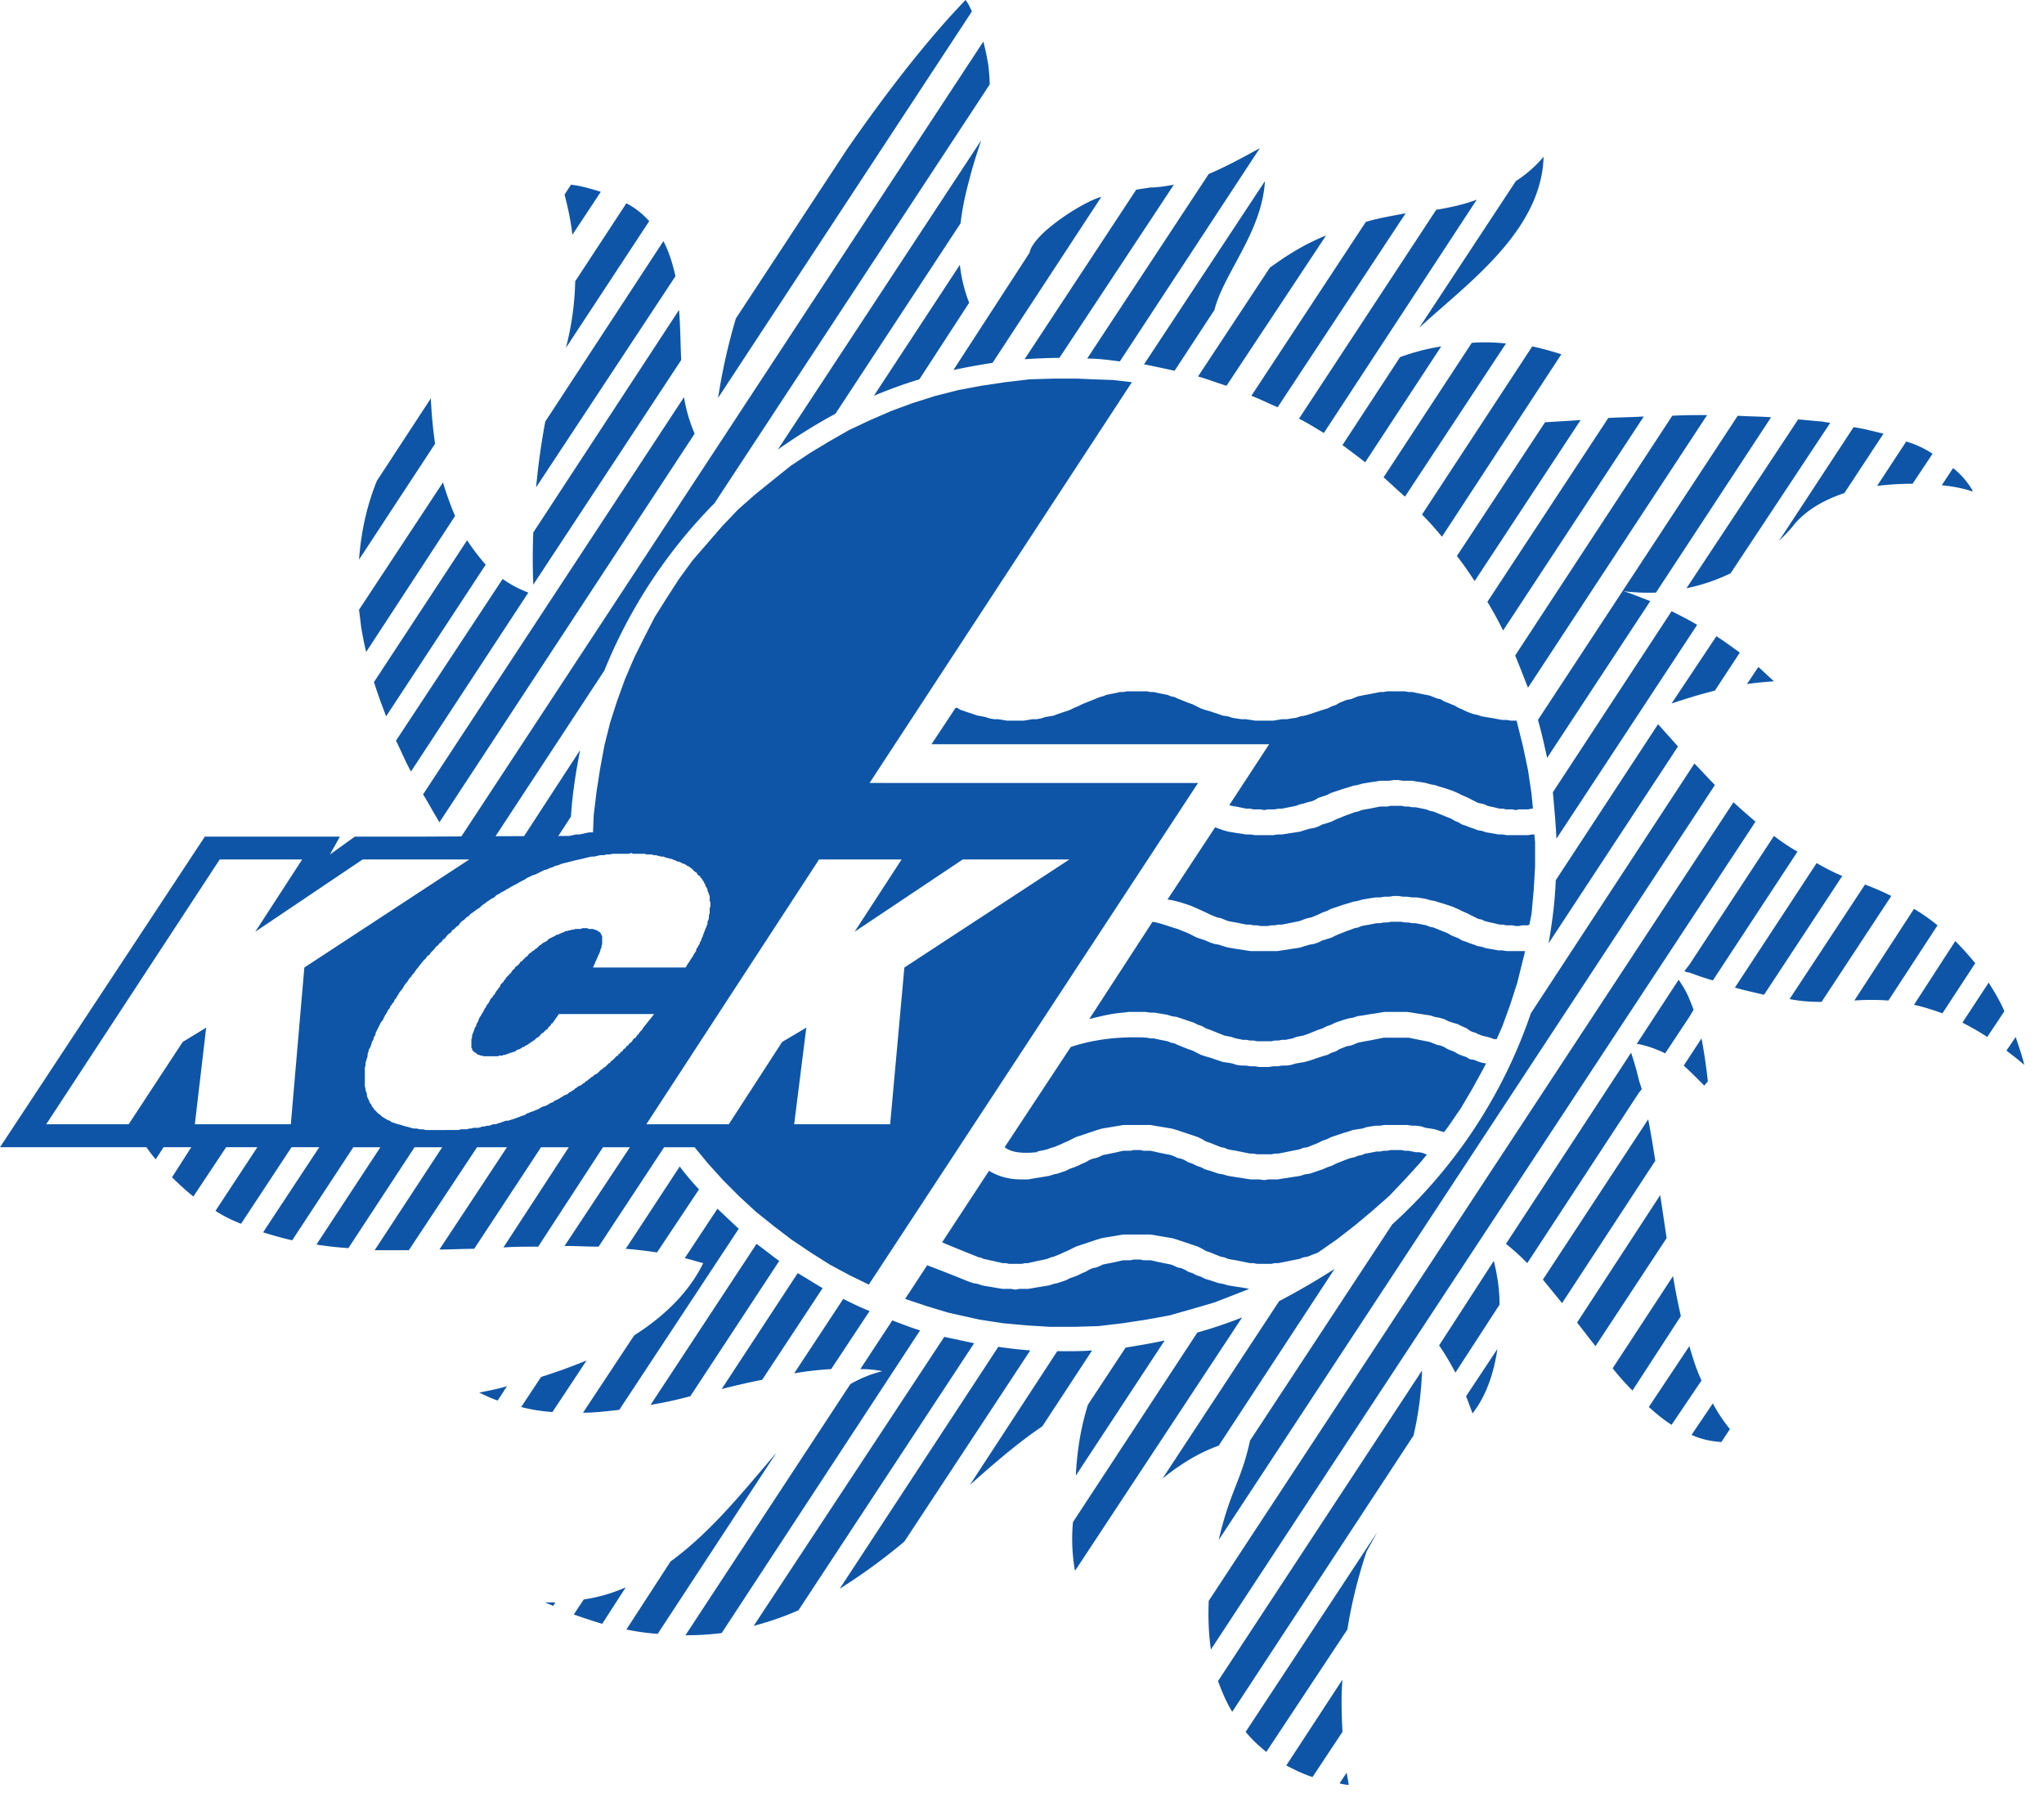 <?xml version="1.0" encoding="UTF-8"?> <svg xmlns:xlink="http://www.w3.org/1999/xlink" xmlns="http://www.w3.org/2000/svg" class="icon icon-company-logo" width="400" height="352.688"><defs><svg xmlns="http://www.w3.org/2000/svg" viewBox="0 0 93 82" id="logo--base"><path d="M56.84 58.643l-.583.228-1.002.39-1.003.293-1.036.294-1.067.195-1.068.163-1.1.13-1.1.033h-1.1l-1.067-.066-1.068-.097-1.067-.163-1.035-.229-.421-.097-.97-.293-.97-.326 1.002-1.53c.615.229 1.262.49 1.909.75l.194.064.194.033.194.066.162.032.194.032.194.032.194.033.194.033h.388l.194.033.194-.033h.389l.194-.033.194-.033.194-.032.194-.032.194-.032.195-.066.162-.033.194-.064.194-.066.193-.097.194-.066.162-.064.194-.099.162-.065.162-.097.162-.066.162-.032.162-.066.128-.064.162-.033.162-.032.162-.033.16-.033.13-.033.163-.032h.323l.13-.032h.323l.13.032h.323l.162.032.13.033.16.033.163.033.161.032.162.033.161.064.13.066.162.032.162.066.162.097.194.065.194.099.194.064.194.098.226.065.195.066.194.064.194.033.226.066.194.032.194.032.227.032.194.033.162.033zm8.088-6.121l-.292.357-.712.783-.711.748-.777.684-.776.65-.842.653-.84.585-.065.033-.097.032-.162.066-.162.064-.194.033-.162.066-.161.032-.161.032-.162.032-.162.033-.162.033-.162.033h-.162l-.162.032h-.646l-.162-.032h-.162l-.162-.033-.162-.033-.16-.033-.163-.032-.194-.032-.162-.032-.161-.066-.162-.033-.162-.064-.162-.066-.162-.065-.194-.066-.162-.096-.194-.099-.193-.065-.194-.064-.195-.066-.194-.065-.194-.064-.227-.066-.194-.032-.193-.033-.195-.032-.194-.034-.194-.032h-1.229l-.194.032-.194.034-.195.032-.194.033-.194.032-.227.066-.193.064-.194.065-.195.066-.194.064-.194.065-.194.099-.194.096-.161.066-.13.065-.161.066-.162.064-.13.033-.162.066-.129.032-.162.032-.162.032-.13.033-.16.033-.13.033h-.13l-.161.032h-.583l-.13-.032h-.16l-.13-.033-.162-.033-.13-.033-.161-.032-.13-.032-.161-.032-.13-.066h-.064a92.21 92.21 0 01-1.683-.684L45 53.27c.486.293.971.392 1.489.392h.29l.194-.034.194-.032.194-.033.194-.032.194-.032.195-.066.162-.032.194-.065.194-.066.193-.097.194-.066.162-.065.194-.098.162-.065.162-.097.162-.065.162-.033.162-.066.128-.064.162-.032.162-.033.162-.032.16-.034.13-.032.163-.033h.323l.13-.032h.323l.13.032h.323l.162.033.13.032.16.034.163.032.161.033.162.032.161.064.13.066.162.033.162.065.162.097.194.065.194.098.194.065.194.098.226.065.195.066.194.065.194.032.226.066.194.032.194.032.227.033.194.032.227.034h.388l.226.032.194-.032h.42l.195-.034.227-.032.194-.033.226-.032.194-.032.194-.066.226-.032.195-.065.194-.066.194-.065.226-.098.195-.065.193-.098.162-.065.162-.064.162-.066.194-.065.162-.032.16-.066.163-.032.162-.065.194-.032.161-.034.162-.032h.162l.162-.033h.162l.162-.032h.484l.162.032h.162l.162.033.161.032h.162l.162.034.162.065h.033zM55.287 37.64l.162.065.194.065.226.065.194.033.194.032.227.033.194.033h.227l.194.032h.84l.194-.032h.195l.227-.033.194-.033.226-.032.194-.033.194-.065.226-.065.195-.033.194-.064.194-.099.226-.064.195-.066.193-.097.162-.065.162-.066.162-.065.194-.065.162-.065.16-.032.163-.066.162-.032.194-.033.161-.032.162-.033.162-.032h.324l.162-.033h.484l.162.033h.162l.162.032h.161l.162.033.162.032.162.033.162.065.162.033.162.065.161.065.162.065.161.065.162.066.162.097.162.065.162.098.194.065.162.065.193.065.162.065.194.033.195.065.194.032.194.033.162.033h.194l.193.032h.972l.194-.032h.097l.032.358v1.107l-.064 1.075-.098 1.074-.097.488-.064.032h-.26l-.162.033h-.129l-.162-.033h-.289l-.13-.032h-.162l-.13-.032-.13-.033-.16-.032-.13-.033-.129-.033-.13-.065-.162-.032-.129-.065-.13-.065-.129-.066-.13-.065-.225-.098-.195-.097-.226-.098-.194-.065-.194-.065-.227-.065-.194-.065-.194-.033-.226-.065-.195-.033-.226-.032h-.194l-.227-.033h-.194l-.193-.032h-.227l-.194.032h-.227l-.194.033h-.194l-.227.032-.193.033-.194.032-.227.066-.194.033-.194.064-.227.065-.194.066-.194.065-.194.065-.194.097-.194.066-.194.097-.162.066-.162.065-.162.032-.194.065-.162.065-.161.033-.161.032-.162.033-.162.033-.162.032h-.162l-.162.032h-.162l-.161.033h-.323l-.162-.033h-.162l-.162-.032h-.162l-.162-.032-.16-.033-.163-.032-.194-.033-.162-.033-.161-.065-.162-.065-.162-.032-.162-.065-.162-.066-.194-.097c-.227-.098-.485-.228-.743-.326-.292-.098-.68-.228-1.004-.26l2.168-3.29zm13.716-4.852l.033.13.259 1.043.227 1.074.16 1.075.066.683h-.065l-.161.033H69.1l-.129.032-.162-.032h-.289l-.13-.033h-.162l-.13-.032-.13-.033-.16-.032-.13-.033-.129-.065-.13-.032-.162-.033-.129-.065-.13-.065-.129-.065-.13-.066-.225-.097-.195-.098-.226-.097-.194-.066-.194-.065-.227-.065-.194-.065-.194-.033-.226-.065-.195-.033-.226-.032-.194-.033h-.422l-.193-.032h-.227l-.194.032h-.421l-.194.033-.227.032-.193.033-.194.033-.227.065-.194.032-.194.066-.227.065-.194.065-.194.065-.194.065-.194.098-.194.065-.194.065-.162.098-.162.065-.162.032-.194.066-.162.032-.161.065-.161.033-.162.032-.162.033-.162.032h-.162l-.162.033h-.323l-.162.032-.161-.032h-.324l-.162-.033h-.162l-.162-.032-.16-.033-.163-.032-.194-.033-.097-.033 1.811-2.767H42.38l1.1-1.66h.065l.162.097.194.065.194.065.194.065.194.065.194.033.162.033.194.064.194.033h.194l.194.033.194.032h.776l.194-.032.194-.033h.194l.194-.033.194-.064.194-.033.195-.033.162-.065.194-.065.194-.065.193-.065.194-.098.162-.065.194-.097.162-.066.162-.065.162-.065.162-.065.162-.065.128-.032.162-.066.162-.033.162-.032.16-.032.13-.033h.163l.162-.033h.906l.161.033h.162l.13.033.16.032.163.032.161.033.162.066.161.032.13.065.162.065.162.065.162.065.194.066.194.097.194.098.194.065.226.065.195.065.194.065.194.065.226.033.194.065.194.032.227.033h.194l.227.033.194.032h.84l.194-.032.195-.033h.227l.194-.033.226-.032.194-.065.194-.033.226-.065.195-.065.194-.065.194-.065.226-.065.195-.098.193-.065.162-.098.162-.065.162-.065.194-.032.162-.066.16-.064.163-.033.162-.033.194-.033.161-.032.162-.032.162-.033h.162l.162-.033h.808l.162.033h.162l.161.033.162.032.162.032.162.033.162.033.162.065.162.065.161.033.162.097.161.065.162.066.162.065.162.097.162.066.194.097.162.065.193.065.162.033.194.065.195.033.194.032.194.032.162.033.194.033h.193l.194.032h.259zm-16.82 14.425l.16.033h.162l.13.032.16.033.163.032.161.033.162.065.161.032.13.066.162.064.162.066.162.065.194.064.194.099.194.098.194.064.226.065.195.066.194.065.194.065.226.033.194.032.194.065.227.032h.194l.227.033h.194l.194.033h.42l.226-.033h.194l.195-.033h.227l.194-.032.226-.065.194-.032.194-.033.226-.065.195-.065.194-.066.194-.065.226-.064.195-.098.193-.065.162-.098.162-.065.162-.066.194-.032.162-.065.16-.065.163-.033.162-.032.194-.033.161-.032.162-.033.162-.032.162-.033h1.132l.162.033.161.032.162.033.162.032.162.033.162.032.162.066.162.065.161.032.162.066.161.097.162.064.162.066.162.098.162.065.194.065.162.098.193.032.162.065.194.066.195.032-.098.195-.518.944-.517.88-.582.847-.194.26-.227-.065-.194-.065-.194-.033-.226-.032-.195-.065-.226-.033h-.194l-.227-.033h-1.035l-.194.033h-.194l-.227.033-.193.033-.194.064-.227.033-.194.032-.194.066-.227.065-.194.065-.194.065-.194.065-.194.098-.194.064-.194.099-.162.064-.162.066-.162.065-.194.032-.162.066-.161.032-.161.032-.162.033-.162.032-.162.034-.162.032h-.162l-.162.033h-.646l-.162-.033h-.162l-.162-.032-.162-.034-.16-.032-.163-.033-.194-.032-.162-.032-.161-.066-.162-.032-.162-.065-.162-.066L55.06 52l-.194-.066-.162-.097-.194-.098-.193-.065-.194-.065-.195-.065-.194-.065-.194-.066-.227-.065-.194-.032-.193-.032-.195-.033-.194-.033-.194-.033h-1.229l-.194.033-.194.033-.195.033-.194.032-.194.032-.227.066-.193.065-.194.065-.195.065-.194.065-.194.065-.194.098-.194.097-.161.066-.13.064-.161.066-.162.065-.13.032-.162.066-.129.032-.162.032-.162.033v.032c-.355.034-1.1.099-1.488-.227l3.008-4.558c1.069-.359 2.298-.49 3.463-.424zm17.209-3.94l-.097.391-.259 1.041-.324 1.01-.356.977-.258.586h-.13l-.161-.065-.13-.032-.129-.033-.13-.032-.162-.066-.129-.064-.13-.034-.129-.065-.13-.097-.225-.098-.195-.099-.226-.064-.194-.065-.194-.098-.227-.065-.194-.032-.194-.066-.226-.032-.195-.033-.226-.032-.194-.033-.227-.032h-1.035l-.194.032-.194.033-.227.032-.193.033-.194.032-.227.033-.194.065-.194.033-.227.064-.194.066-.194.065-.194.098-.194.065-.194.098-.194.065-.162.065-.162.066-.162.064-.194.066-.162.032-.161.033-.161.065-.162.032-.162.033h-.162l-.162.032h-.162l-.162.033h-.646l-.162-.033h-.162l-.162-.032h-.162l-.16-.033-.163-.032-.194-.065-.162-.033-.161-.032-.162-.066-.162-.064-.162-.066-.162-.065-.194-.065-.162-.098-.194-.065-.193-.098-.194-.065-.195-.066-.194-.064-.194-.066-.227-.032-.194-.065-.193-.033-.195-.032-.194-.033h-.194l-.226-.032h-.777l-.226.032c-.518.033-1.036.163-1.553.293l2.879-4.428c.389.065.776.228 1.132.325l.162.066.162.065.162.065.194.098.194.098.194.065.194.064.226.099.195.064.194.033.194.065.226.065.194.033.194.032.227.033.194.033.227.032h1.228l.195-.032.227-.033.194-.033.226-.032.194-.033.194-.065.226-.065.195-.033.194-.064.194-.099.226-.064.195-.065.193-.098.162-.066.162-.065.162-.065.194-.066.162-.064.16-.032.163-.066.162-.033.194-.032.161-.032.162-.033h.162l.162-.032h.162l.162-.033h.484l.162.032h.162l.162.033h.161l.162.033.162.032.162.032.162.066.162.033.162.064.161.066.162.065.161.065.162.098.162.065.162.066.162.096.194.066.162.065.193.065.162.065.194.033.195.065.194.032.194.033.162.033h.194l.193.032h.842zm22.321 3.908l-.422.62c.292.226.553.42.81.651-.096-.425-.257-.85-.388-1.271zm-1.23-2.474l-1.196 1.823c.387.194.777.42 1.132.65l.778-1.17c-.193-.457-.454-.882-.715-1.303zm-12.55 19.144l-.97 1.433c.418.194.871.294 1.356.326l.39-.588a7.088 7.088 0 01-.776-1.171zm11.031-21.034l-1.879 2.9c.423.094.846.225 1.294.388l1.492-2.28a13.969 13.969 0 00-.907-1.008zm-12.1 18.429l-1.843 2.768c.355.325.679.587 1.034.814l1.362-2.017c-.23-.489-.392-1.009-.553-1.565zm10.221-19.894l-2.713 4.17a11.075 11.075 0 011.55 0l2.233-3.42a8.212 8.212 0 00-1.07-.75zM76.123 58.058l-2.75 4.198c.287.36.579.687.903 1.013l2.201-3.388c-.13-.588-.26-1.207-.355-1.823zm-14.85 22.595l-.324.488c.13.036.292.068.418.068-.032-.195-.063-.357-.094-.556zm23.584-40.408l-3.433 5.21c.486.1.97.13 1.456.13l3.172-4.82a13.268 13.268 0 00-1.195-.52zm-9.32 14.133l-3.782 5.797c.287.358.548.715.84 1.072l3.235-4.916c-.098-.65-.193-1.302-.292-1.953zM61.08 76.42l-2.556 3.907c.387.2.777.393 1.195.525l1.361-2.054c-.036-.782-.067-1.596 0-2.378zm21.576-37.152l-3.72 5.667c.454.13.908.226 1.326.326l3.559-5.405a9.435 9.435 0 01-1.165-.588zm-5.238 7.977l-.81 1.24c.288.258.612.583.936.909l.161-.194a24.958 24.958 0 00-.287-1.955zm-2.427 3.682L70.2 58.22c.292.358.585.716.872 1.072l4.242-6.48c-.099-.616-.198-1.267-.324-1.886zm-8.285 12.6c.099.262.198.52.292.782.616-.783.97-1.823 1.132-2.931l-1.424 2.148zm-10.03 15.27c.292.358.616.652.94.913l3.688-5.571c.193-1.203.485-2.374.872-3.546l.485-.88-5.985 9.084zm11.29-21.427l-2.488 3.845c.292.424.517.813.742 1.238l2.008-3.093c0-.687-.1-1.339-.261-1.99zm6.247-9.474l-5.693 8.697c.323.257.647.55.97.877l5.078-7.751v-.584a14.374 14.374 0 00-.355-1.239zm.256-.39h.099v-.162l-.1.163zm-19.051 28.98c.193.52.387.977.648 1.398l8.248-12.569a15.24 15.24 0 00.387-2.96l-9.283 14.132zm19.15-27.35v.583l.13-.163c-.032-.127-.098-.29-.13-.42zm1.81-4.56l-1.81 2.768v.163c.422.094.808.226 1.195.42l1.101-1.66v-.813c-.13-.326-.293-.584-.486-.877zm.261-.393a.536.536 0 00.225.068v-.357l-.225.29zm4.076-6.15l-3.851 5.86v.358c.355.13.715.257 1.07.357l3.85-5.86a8.736 8.736 0 01-1.07-.715zm-3.851 7.42v.815l.193-.326c-.063-.162-.126-.325-.193-.488zm12.001-24.158l-.516.783c.646.063 1.163.194 1.393.289v-.064a3.766 3.766 0 00-.877-1.008zM78.872 36.5L54.996 72.837c-.032.815 0 1.534.098 2.216 8.376-12.761 16.4-24.94 24.78-37.67a29.76 29.76 0 01-1.002-.882zm7.859-16.412l-1.326 2.021c.548-.068 1.1-.1 1.617-.1l.909-1.365a4.53 4.53 0 00-1.2-.556zm-6.727 10.256l-.52.783c.39-.064.808-.095 1.23-.131-.224-.195-.453-.42-.71-.652zm-2.911 4.396l-7.441 11.365a22.958 22.958 0 01-6.308 9.605l-6.47 9.837c-.39 1.822-.908 2.28-1.424 4.522l22.577-34.352c-.323-.326-.61-.651-.934-.977zm7.243-15.304l-3.398 5.179c.261-.258.522-.52.747-.814.584-.652 1.357-1.073 2.232-1.366l1.78-2.705c-.422-.095-.876-.226-1.36-.294zm-6.242 9.511l-2.04 3.062c.68-.23 1.327-.425 1.973-.588l1.132-1.727c-.354-.259-.71-.521-1.065-.747zM75.44 32.95l-4.655 7.1c-.036.977-.162 1.922-.324 2.868l5.886-8.955-.907-1.013zM58.2 59.2l-5.307 8.072c.808-.652 1.648-1.172 2.557-1.497l5.27-8.04A33.11 33.11 0 0158.2 59.2zm24.716-40.02c-.39-.031-.746-.067-1.101-.099l-5.082 7.684a8.449 8.449 0 002.009-.683l4.529-6.838c-.13-.032-.229-.032-.355-.063zm-6.861 8.63l-5.401 8.235c.063.719.13 1.402.162 2.116l6.403-9.732c-.387-.23-.774-.425-1.164-.62zM54.479 60.626l-5.66 8.628a8.26 8.26 0 00.093 2.217l7.602-11.528c-.678.263-1.325.489-2.035.683zm20.866-33.664l5.239-7.978c-.517-.036-1.002-.036-1.519-.068l-9.09 13.839c.162.556.288 1.14.418 1.727l4.691-7.131c-.418-.163-.808-.326-1.226-.457 0 0 .61.1 1.487.068zM51.213 61.315l-1.717 2.604c-.098.357-.454 1.398-.548 3.22l4.044-6.15c-.584.127-1.169.227-1.78.326zm24.873-42.398l-7.148 10.908c.193.457.39.977.584 1.466l8.15-12.405c-.547 0-1.065 0-1.585.031zM48.364 61.478h-.261l-3.976 6.087c1.132-1.01 2.233-1.954 3.298-2.669l2.265-3.454c-.418.036-.872.036-1.326.036zm24.811-42.461l-5.5 8.366c.26.425.486.846.715 1.303l6.402-9.737c-.547.036-1.065.036-1.617.068zM45.421 61.279l-7.216 11.007a26.486 26.486 0 002.943-2.148l5.728-8.696a20.55 20.55 0 01-1.455-.163zm24.878-42.068l-4.012 6.087c.292.363.548.751.808 1.14l4.821-7.326c-.551.036-1.07.068-1.617.1zM42.963 60.826l-8.672 13.15c.71-.192 1.393-.42 2.04-.713l7.99-12.147c-.454-.096-.908-.195-1.358-.29zm26.753-45.065L64.7 23.412c.324.326.616.652.907 1.01l5.433-8.304c-.418-.13-.872-.262-1.325-.357zM40.6 60.076l-1.456 2.216c.355 0 .679.031 1.002.094a5.701 5.701 0 00-1.456.589l-7.503 11.427c.548 0 1.1-.03 1.649-.1l9.026-13.77c-.422-.131-.84-.293-1.262-.456zm26.365-44.478l-4.012 6.118.97.883 4.597-6.97a8.516 8.516 0 00-1.555-.031zm-28.598 43.5l-2.233 3.388a14.77 14.77 0 011.684-.194l1.748-2.642c-.422-.163-.809-.357-1.2-.552zm-7.859 11.949L28.5 74.14c.485.1.939.163 1.424.199l5.401-8.24c-1.456 1.692-2.943 3.582-4.817 4.948zM68.97 8.24l-4.398 6.675c2.103-1.954 5.566-4.364 5.66-7.783A5.66 5.66 0 0168.97 8.24zm-5.27 8.01l-2.62 4.002c.356.262.71.524 1.034.782l3.46-5.273a10.25 10.25 0 00-1.874.488zM36.295 57.926l-3.46 5.273a34.619 34.619 0 011.843-.42l2.75-4.17c-.387-.226-.742-.456-1.133-.683zM26.56 72.774l-.454.683c.454.163.876.295 1.294.425l1.07-1.66a7.395 7.395 0 01-1.91.552zm-1.748.132c.099.063.23.094.36.163l.094-.163h-.454zM65.348 9.543l-6.245 9.506c.39.194.745.424 1.132.65L67.19 9.086c-.611.227-1.227.358-1.841.458zm-30.926 47.05L29.6 63.92c.615-.1 1.195-.23 1.81-.393l4.044-6.155c-.355-.257-.678-.52-1.033-.777zm27.723-46.499l-5.208 7.914c.422.163.808.358 1.195.52l5.823-8.823c-.678.127-1.258.226-1.81.39zM32.642 54.997l-1.487 2.248c.288.063.58.162.84.226-.552 1.14-1.554 2.28-3.14 3.287l-2.328 3.518c.548 0 1.101-.067 1.65-.13l5.436-8.24c-.324-.289-.647-.615-.97-.909zM57.776 12.18l-3.266 4.948c.454.13.872.294 1.295.425l4.529-6.838c-.97.389-1.748.877-2.558 1.465zm-26.85 40.896L28.47 56.82c.485.032.97.1 1.424.163l1.91-2.867a12.775 12.775 0 01-.877-1.04zm-6.308 9.574l-.903 1.366c.485.13.934.194 1.42.23l1.554-2.346a26.12 26.12 0 01-2.071.75zm-2.813.714c.292.132.549.263.84.358l.422-.652c-.422.131-.844.2-1.262.294zm30.247-46.788c.486.095.94.194 1.39.294l1.814-2.768c.418-1.664 2.166-3.55 2.297-5.861l-5.5 8.335zm2.944-8.66l-5.531 8.398c.516 0 1.002.067 1.487.13l6.37-9.704c-.772.425-1.55.85-2.326 1.176zm-2.651.614c-.229.036-.454.068-.648.1l-5.08 7.715a26.52 26.52 0 011.586-.063l5.206-7.878c-.355.063-.71.126-1.064.126zm-5.5 2.967l-3.464 5.337a33.724 33.724 0 011.78-.326l4.95-7.552c-.777.194-3.104 1.66-3.266 2.541zm-3.172.552l-3.913 5.96a21.271 21.271 0 012.07-.75l2.265-3.483a6.914 6.914 0 01-.422-1.727zm-8.28 8.403c.84-.588 1.711-1.14 2.619-1.628l5.693-8.665c.067-.584.193-1.235.39-1.954.162-.652.356-1.235.549-1.823l-9.252 14.07zM43.932 0c-2.394 2.474-4.726 5.83-5.404 6.806l-5.046 7.684a26.63 26.63 0 00-.809 3.614L44.221.52c-.126-.258-.126-.295-.288-.521zM31.12 18.072L19.25 36.143c.26.425.485.846.745 1.27l11.61-17.682a7.168 7.168 0 01-.485-1.66zm-.225-3.97l-6.631 10.125c-.032.782-.032 1.56 0 2.374l6.73-10.22c-.036-.752-.036-1.534-.099-2.28zm-8.025 12.24L18.017 33.7c.23.456.423.945.683 1.402l5.338-8.14a5.148 5.148 0 01-1.168-.62zm7.315-15.372l-5.375 8.21a32.696 32.696 0 00-.418 2.993l6.34-9.605c-.13-.583-.292-1.108-.548-1.597zm-8.933 13.613l-4.236 6.449c.161.52.355 1.04.552 1.56l4.53-6.9a10.21 10.21 0 01-.846-1.11zM28.5 9.248l-2.328 3.55a13.261 13.261 0 01-.422 3.026l3.788-5.761a3.687 3.687 0 00-1.038-.815zm-8.344 12.7l-3.82 5.793.1.814c.063.361.126.718.225 1.107l4.044-6.186a14.272 14.272 0 01-.55-1.529zm5.823-13.545l-.292.452c.162.62.292 1.24.355 1.827l1.294-1.954c-.422-.13-.84-.262-1.357-.325zm-6.376 9.732s-.03 0-.03.036l-2.427 3.709c-.422 1.044-.71 2.215-.81 3.581l3.46-5.273a20.68 20.68 0 01-.193-2.053z"></path><path d="M39.566 35.623L51.5 17.389l-.872-.1-.907-.032-.71-.031h-1.07l-1.096.032-1.1.13-1.102.164-1.033.194-1.038.262-1.033.326-.97.357-.971.42-.97.457-.908.52-.872.525-.876.584-.809.65-.809.652-.772.683-.715.75-.678.783-.679.782-.616.846-.547.846-.553.877-.486.946-.453.913-.418.976-.355.978-.324 1.008-.26 1.04-.193 1.045-.162 1.04-.13 1.076-.032.783h-.162l-.161.031-.13.032-.162.032h-.162l-.13.031-.162.036-.508.005.575-.887c.063-1.04.225-2.048.418-3.025l-2.552 3.917-1.299.004 4.952-7.539a23.244 23.244 0 015.014-7.616L45.03 3.844c0-.294-.031-.588-.063-.882a12.86 12.86 0 00-.225-1.072c-8.078 12.293-15.707 23.937-23.75 36.166l-1.905.01h-2.943l-1.132.813.453-.814H9.32L0 52.197h6.663a6.2 6.2 0 00.423.552l.355-.552h1.262l-.876 1.367c.292.294.616.587.97.877l1.492-2.244h1.42l-1.905 2.895c.355.23.742.425 1.164.588l2.296-3.483h1.262L11.97 56.07c.422.13.871.262 1.325.362l2.781-4.234h1.231l-2.91 4.428c.062 0 .129.032.223.032.392.063.81.1 1.232.13l3.01-4.59h1.258l-3.073 4.686H18.6l3.105-4.686h1.361l-3.073 4.654c.517 0 1.065-.032 1.582-.032l3.042-4.622h1.262l-2.974 4.56c.517-.037 1.033-.037 1.582-.037l2.947-4.523h1.226l-2.974 4.491c.517 0 1.034.032 1.55.032l2.98-4.523h1.387l.616.747.679.75.746.747.745.687.81.65.808.617.871.587.872.552.908.488.871.425 14.98-22.824H39.566zm-25.719 8.398l-.615 7.132H8.865l.516-4.396-1.069.651-2.458 3.745H2.103l7.894-12.048h3.752l-2.134 3.288 4.884-3.288h4.852l-7.503 4.916zm15.367 2.836l-.036.031-.031.032-.032.032-.03.036-.032.063-.036.032-.032.031-.031.037-.032.063-.067.031-.032.032-.031.037-.032.063-.031.031-.036.032-.063.037-.032.063-.03.031-.068.031-.032.069-.031.032-.068.031-.031.067-.031.033-.063.03-.036.064-.063.036-.032.064-.067.03-.031.033-.063.069-.032.03-.067.064-.063.036-.032.064-.067.03-.063.07-.032.03-.067.064-.063.032-.067.067-.063.032-.063.064-.036.036-.063.063-.063.032-.067.03-.063.07-.068.03-.063.064-.062.036-.067.063-.063.033-.068.067-.063.031-.063.064-.067.032-.094.036-.068.063-.063.032-.067.068-.063.031-.099.063-.063.033-.063.067-.098.032-.063.031-.1.068-.062.032-.099.063-.063.032-.098.036-.063.063-.1.032-.062.032-.1.068-.062.031-.1.031-.098.032-.063.037-.098.063-.095.031-.067.032-.095.037-.099.03-.063.033-.098.031-.095.069-.099.03-.098.033-.063.031-.1.032-.093.036-.1.032-.094.03-.099.033h-.098l-.095.032-.098.036-.095.032-.099.03-.099.033h-.094l-.099.031-.094.036h-.099l-.099.033h-.094l-.1.032-.093.03h-.23l-.094.032h-.099l-.099.036h-.287l-.1.032H19.38l-.13-.032h-.131l-.161-.036h-.13l-.127-.031-.099-.031-.26-.065-.094-.036-.13-.031-.1-.032-.094-.031-.1-.032-.093-.068-.099-.032-.099-.063-.063-.036-.098-.063-.064-.063-.099-.069-.062-.063-.063-.068-.068-.063-.031-.063-.063-.069-.036-.094-.063-.068-.031-.095-.032-.068-.035-.063-.032-.1v-.095l-.031-.068-.032-.094v-.069l-.031-.094v-.85l.03-.096v-.1l.033-.13.03-.094.033-.101v-.095l.035-.1.032-.13.063-.096.031-.098.036-.132.063-.094.031-.132.068-.099v-.064l.031-.067.063-.127.031-.068.036-.063.032-.068.063-.126.068-.069.03-.063.032-.067.032-.064.031-.063.067-.1.032-.063.032-.068.067-.063.03-.1.064-.063.032-.068.067-.063.031-.1.063-.062.036-.065.063-.098.032-.064.067-.1.063-.063.063-.1.036-.063.063-.1.063-.063.067-.1.063-.099.067-.063.063-.1.063-.063.068-.099.063-.095.067-.068.063-.095.063-.068.067-.095.094-.1.068-.062.063-.1.099-.063.062-.1.068-.063.094-.1.068-.095.094-.067.067-.095.095-.068.067-.095.094-.068.068-.095.094-.1.1-.063.062-.1.098-.063.095-.1.099-.063.063-.1.099-.098.099-.064.094-.099.1-.063.093-.1.099-.063.13-.1.095-.063.099-.064.098-.1.095-.062.13-.1.099-.063.094-.068.13-.063.1-.1.125-.063.1-.068.13-.063.094-.063.13-.069.099-.063.13-.067.126-.064.099-.063.13-.068.13-.063.095-.068.13-.063.13-.063.13-.037.127-.063.13-.064.13-.067.13-.032.13-.063.127-.037.13-.063.13-.032.162-.067.13-.032.13-.031.126-.032.13-.032.13-.036.163-.032.13-.031.13-.032.126-.032.162-.036h.13l.13-.032.13-.031h.162l.13-.032h.126l.162-.032h.714l.13-.036.064.036h.548l.067.032h.257l.067.032h.13l.063.031h.063l.067.032h.13l.063.036h.032l.068.032h.063l.062.032h.068l.063.031.067.032h.031l.064.036.067.032h.062l.063.032.068.031.031.032h.063l.068.036.031.031.063.033.068.03.031.032.063.037.036.031.063.064.03.031.032.036.068.032.031.032.032.063.031.037.068.031.031.063.032.032.031.036.036.063.032.032.03.068.033.063.03.032v.068l.037.031.031.063.032.069v.063l.031.063.032.068v.032l.035.064v.23l.032.063v.194l-.032.068v.227l-.035.099v.131l-.032.095-.032.068v.095l-.03.067-.032.096-.036.067-.031.096-.032.067-.031.096-.032.098-.036.064-.031.1-.032.063-.031.032v.067l-.032.032-.036.063-.031.068-.032.032-.031.063v.068l-.032.031-.036.064-.031.036-.031.063-.032.064-.031.036-.292.452H26.98l.256-.583.036-.068.032-.095.031-.1.032-.063v-.068l.031-.095v-.357l-.031-.036v-.031l-.032-.032v-.033l-.031-.03-.032-.037h-.036l-.031-.031-.032-.032h-.031l-.068-.032h-.031l-.063-.032h-.193l-.067-.036h-.225l-.068.036h-.256l-.067.032h-.094l-.068.032h-.063l-.063.032h-.067l-.063.03-.067.037h-.032l-.063.031-.067.032-.063.033h-.063l-.036.03-.062.037-.063.031-.068.033-.063.03-.067.033-.032.036-.063.063-.067.032-.063.032-.063.036-.067.063-.063.032-.067.067-.063.064-.063.032-.068.067-.063.032-.067.064-.063.03-.063.069-.036.063-.063.032-.063.068-.067.062-.063.069-.067.03-.032.064-.062.069-.068.063-.063.031-.031.069-.068.062-.063.064-.031.068-.068.063-.063.068-.031.032-.067.063-.032.067-.063.064-.03.063-.068.068-.063.064-.032.099-.067.063-.032.068-.063.064-.036.063-.031.067-.063.064-.032.067-.036.032-.062.064-.031.067-.032.064-.036.063-.063.068-.031.064-.032.067-.036.032-.031.063-.032.068-.031.063-.032.032-.035.068-.032.063-.031.032-.032.068-.031.062v.032l-.036.069-.032.062-.031.032v.068l-.063.095-.036.1-.032.095-.031.067-.032.095v.1l-.031.063v.394l.032.032v.062l.031.036.031.033.032.03.036.033h.031l.032.031.031.036.068.033h.03l.064.03h.067l.063.032h.679l.031-.031h.162l.036-.031H23l.032-.033h.067l.031-.036h.063l.036-.031h.063l.032-.032h.067l.032-.031h.031l.032-.033.03-.036h.037l.063-.03h.031l.032-.032h.036l.031-.032.032-.032h.063l.035-.037.032-.03h.031l.032-.032h.031l.036-.032.031-.031h.032l.031-.037.032-.032h.036l.031-.031.032-.032h.031l.068-.068.031-.032.032-.031h.031l.032-.032.035-.031h.032l.032-.068.062-.064.067-.031.032-.036.063-.064.036-.031.063-.032.031-.068.032-.032.036-.031.031-.032.032-.036v-.032l.031-.032h.032l.291-.424h4.337l-.518.65-.031.069zm11.287 4.296h-4.367l.552-4.396-1.1.651-2.427 3.745h-3.752l7.859-12.048h3.756l-2.139 3.288 4.92-3.288h4.853l-7.508 4.916-.647 7.132z"></path></svg></defs><use xmlns:xlink="http://www.w3.org/1999/xlink" xlink:href="#logo--base" fill="#0E55A7"> </use></svg> 